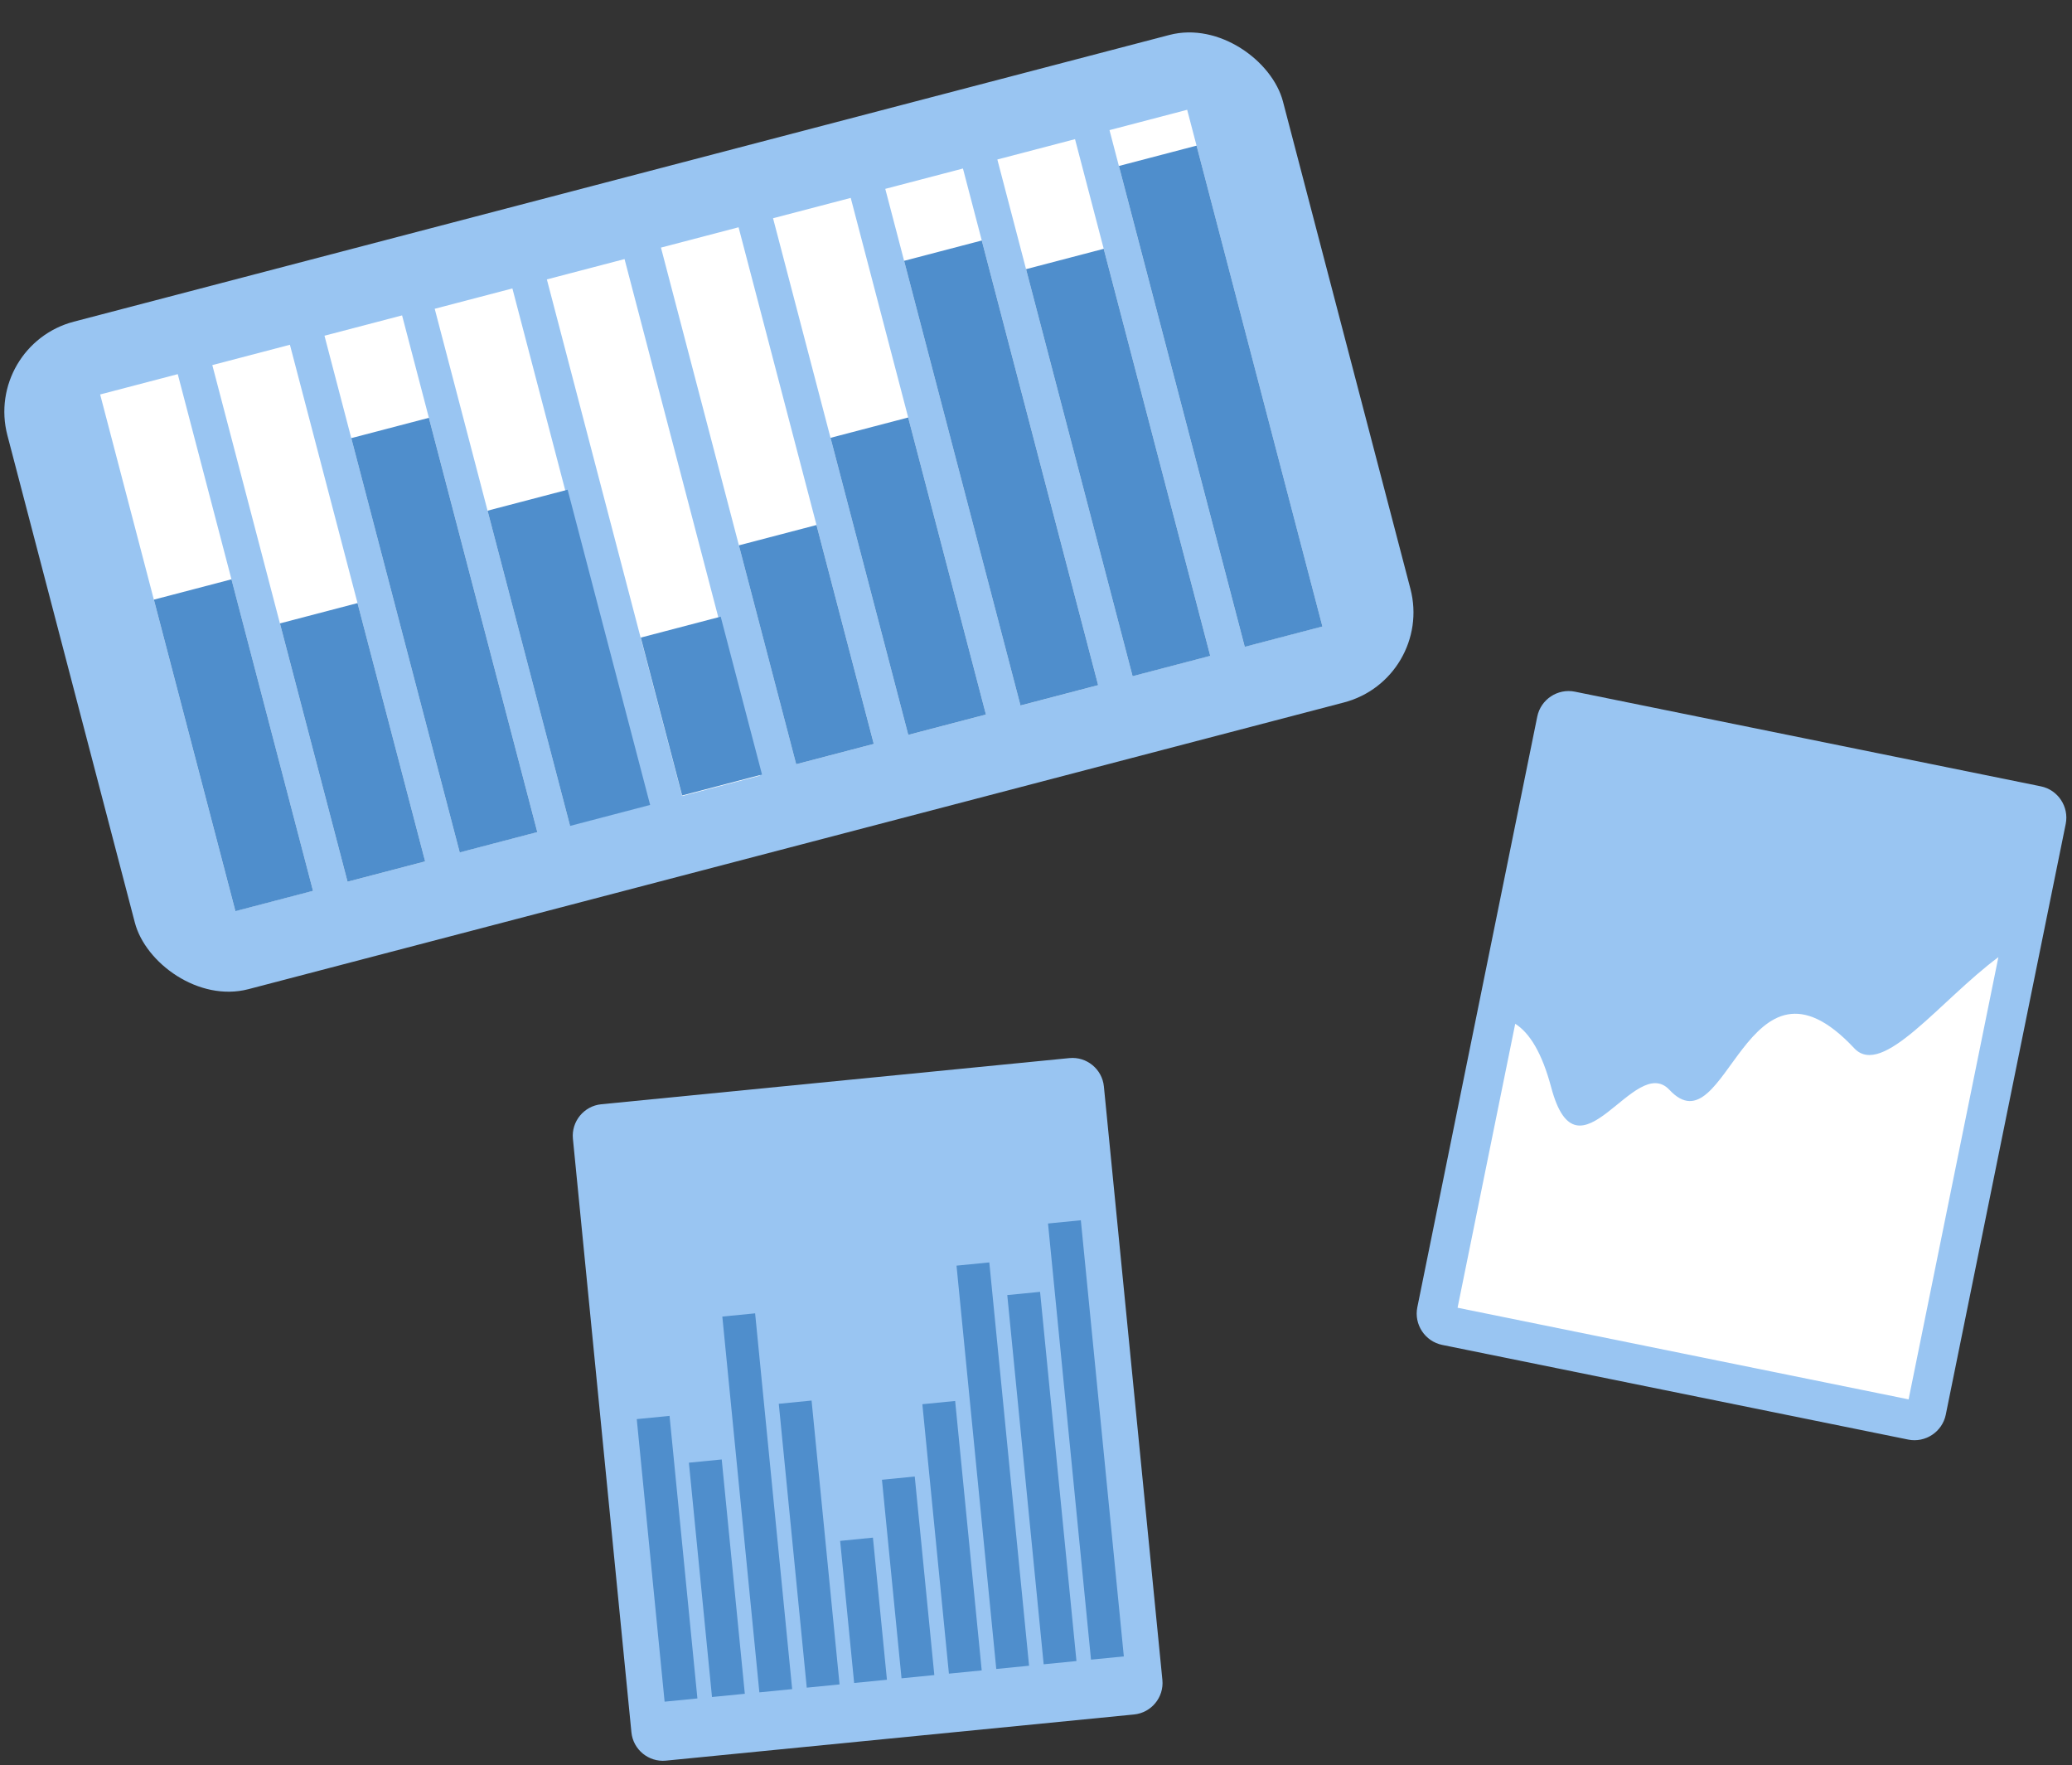 <svg width="445" height="379" viewBox="0 0 445 379" fill="none" xmlns="http://www.w3.org/2000/svg">
<rect x="0" y="0" width="445" height="379" fill="#333333" stroke="none"/>
<rect width="283.299" height="148.21" rx="20" transform="matrix(0.967 -0.253 0.253 0.967 -3.472 74.122)" fill="#99C5F2"/>
<path d="M38.177 80.331L21.51 84.695L50.551 195.62L67.219 191.256L38.177 80.331Z" fill="white"/>
<path d="M62.266 74.024L45.599 78.388L74.64 189.313L91.307 184.949L62.266 74.024Z" fill="white"/>
<path d="M86.355 67.717L69.688 72.081L98.729 183.006L115.396 178.642L86.355 67.717Z" fill="white"/>
<path d="M110.046 61.931L93.364 66.298L122.406 177.223L139.088 172.856L110.046 61.931Z" fill="white"/>
<path d="M134.132 55.624L117.45 59.992L146.492 170.917L163.174 166.549L134.132 55.624Z" fill="white"/>
<path d="M158.622 48.798L141.955 53.162L170.997 164.087L187.664 159.723L158.622 48.798Z" fill="white"/>
<path d="M182.71 42.491L166.027 46.859L195.069 157.784L211.751 153.416L182.71 42.491Z" fill="white"/>
<path d="M206.811 36.183L190.129 40.55L219.171 151.475L235.853 147.108L206.811 36.183Z" fill="white"/>
<path d="M230.881 29.879L214.199 34.247L243.241 145.172L259.923 140.804L230.881 29.879Z" fill="white"/>
<path d="M254.967 23.573L238.285 27.94L267.327 138.865L284.009 134.498L254.967 23.573Z" fill="white"/>
<path d="M49.714 124.385L33.047 128.749L50.559 195.636L67.226 191.272L49.714 124.385Z" fill="#4F8ECC"/>
<path d="M76.787 129.487L60.12 133.851L74.641 189.313L91.308 184.949L76.787 129.487Z" fill="#4F8ECC"/>
<path d="M92.11 89.707L75.443 94.071L98.732 183.022L115.399 178.658L92.11 89.707Z" fill="#4F8ECC"/>
<path d="M121.909 105.145L104.712 109.647L122.433 177.332L139.629 172.83L121.909 105.145Z" fill="#4F8ECC"/>
<path d="M154.782 132.402L137.621 136.895L146.496 170.795L163.657 166.302L154.782 132.402Z" fill="#4F8ECC"/>
<path d="M175.357 112.727L158.689 117.09L170.994 164.086L187.661 159.723L175.357 112.727Z" fill="#4F8ECC"/>
<path d="M195.052 89.638L178.37 94.005L195.068 157.783L211.75 153.416L195.052 89.638Z" fill="#4F8ECC"/>
<path d="M210.854 51.635L194.172 56.003L219.168 151.474L235.85 147.106L210.854 51.635Z" fill="#4F8ECC"/>
<path d="M237.044 53.422L220.362 57.79L243.244 145.186L259.926 140.819L237.044 53.422Z" fill="#4F8ECC"/>
<path d="M256.985 31.269L240.303 35.637L267.333 138.88L284.015 134.512L256.985 31.269Z" fill="#4F8ECC"/>
<path fill-rule="evenodd" clip-rule="evenodd" d="M338.238 148.51L438.305 168.833C441.991 169.581 444.4 173.218 443.65 176.91L417.892 303.738C417.142 307.43 413.506 309.838 409.819 309.09L309.753 288.766C306.055 288.016 303.647 284.379 304.396 280.688L330.155 153.859C330.905 150.168 334.541 147.759 338.238 148.51Z" fill="#99C5F2"/>
<path fill-rule="evenodd" clip-rule="evenodd" d="M325.422 219.814C328.493 221.762 331.157 226.001 333.155 233.491C338.93 255.173 351.024 225.96 358.552 234.01C370.929 247.26 374.903 200.133 398.233 225.067C404.301 231.56 416.686 214.78 429.189 205.509L409.906 300.456L313.04 280.783L325.422 219.814Z" fill="white"/>
<path fill-rule="evenodd" clip-rule="evenodd" d="M129.125 237.096L229.673 227.182C233.382 226.817 236.713 229.555 237.079 233.264L249.644 360.702C250.01 364.411 247.278 367.747 243.568 368.113L143.021 378.026C139.311 378.392 135.975 375.655 135.609 371.945L123.044 244.508C122.678 240.798 125.416 237.462 129.125 237.096Z" fill="#99C5F2"/>
<path d="M143.798 304.003L136.755 304.697L142.737 365.365L149.78 364.671L143.798 304.003Z" fill="#4F8ECC"/>
<path d="M155.002 313.359L147.953 314.054L152.914 364.366L159.963 363.671L155.002 313.359Z" fill="#4F8ECC"/>
<path d="M162.176 281.986L155.133 282.681L163.088 363.364L170.131 362.669L162.176 281.986Z" fill="#4F8ECC"/>
<path d="M174.3 300.712L167.257 301.407L173.266 362.355L180.31 361.66L174.3 300.712Z" fill="#4F8ECC"/>
<path d="M187.478 330.146L180.435 330.841L183.443 361.351L190.486 360.657L187.478 330.146Z" fill="#4F8ECC"/>
<path d="M196.459 317.023L189.415 317.717L193.618 360.348L200.662 359.653L196.459 317.023Z" fill="#4F8ECC"/>
<path d="M205.136 300.802L198.093 301.496L203.797 359.345L210.84 358.651L205.136 300.802Z" fill="#4F8ECC"/>
<path d="M212.473 271.053L205.43 271.747L213.968 358.342L221.011 357.647L212.473 271.053Z" fill="#4F8ECC"/>
<path d="M223.375 277.372L216.331 278.066L224.147 357.337L231.19 356.643L223.375 277.372Z" fill="#4F8ECC"/>
<path d="M232.13 262.002L225.081 262.697L234.314 356.341L241.363 355.646L232.13 262.002Z" fill="#4F8ECC"/>
</svg>
